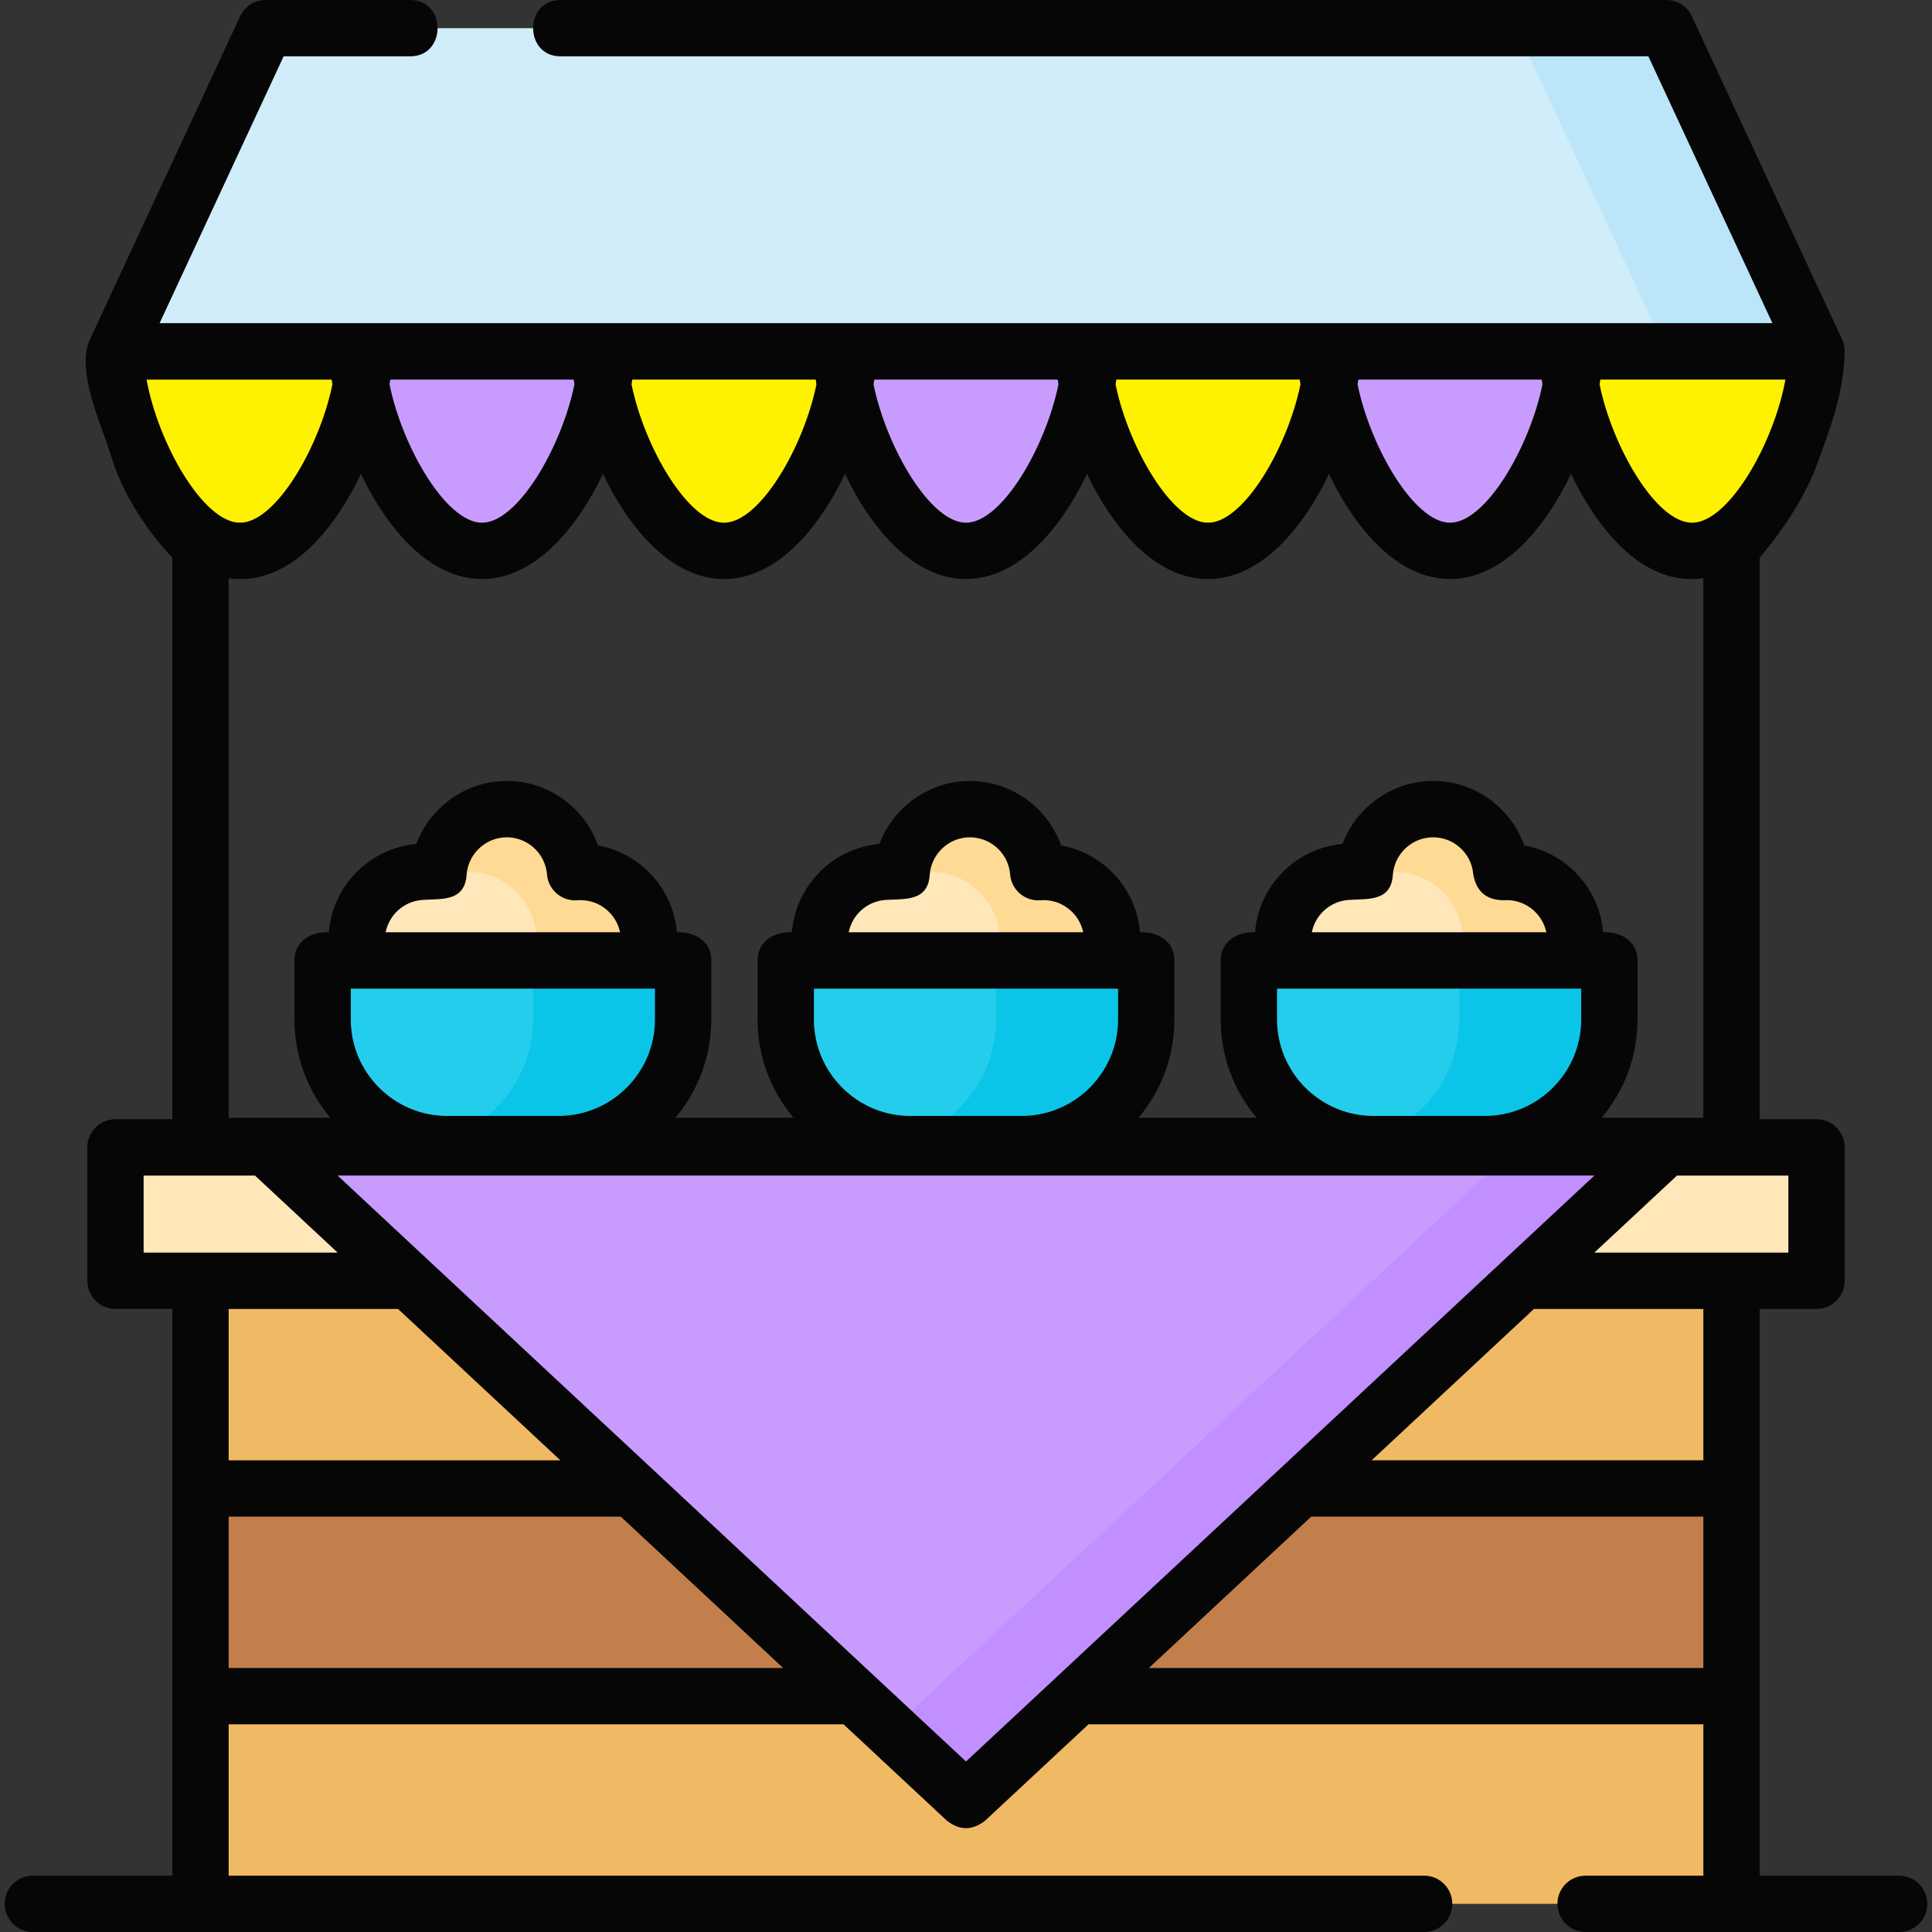 <svg id="Layer_1" enable-background="new 0 0 514.5 514.5" height="512" viewBox="0 0 514.5 514.5" width="512" xmlns="http://www.w3.org/2000/svg"><rect x="0" y="0" width="514.5" height="514.5" fill="#333333" stroke="none"/><g><g><g><path d="m53.389 341.078h407.723v55.307h-407.723z" fill="#f0b964"/><path d="m53.389 396.385h407.723v55.307h-407.723z" fill="#c27f4c"/><path d="m53.389 451.693h407.723v55.307h-407.723z" fill="#f0b964"/></g><g><path d="m156.071 268.651c10.047-.806 17.538-9.605 16.731-19.652-.806-10.047-9.605-17.538-19.652-16.731-.806-10.047-9.605-17.538-19.652-16.731-9.135.733-16.134 8.079-16.728 16.957-1.613-.319-3.29-.441-5.01-.303-10.047.806-17.538 9.605-16.731 19.652.806 10.047 9.605 17.538 19.652 16.731z" fill="#ffe7ba"/><g fill="#ffda94"><path d="m112.778 268.626c.04.001.08 0 .119 0z"/><path d="m172.803 248.999c-.806-10.047-9.605-17.538-19.651-16.731-.806-10.047-9.605-17.538-19.652-16.731-5.683.456-10.537 3.473-13.538 7.824 1.77 2.555 2.923 5.586 3.19 8.907 10.047-.806 18.845 6.685 19.651 16.731.795 9.904-6.478 18.578-16.309 19.596l29.578.056c10.046-.807 17.537-9.605 16.731-19.652z"/></g><path d="m148.735 304.679h-29.636c-18.326 0-33.182-14.856-33.182-33.182v-15.729h96v15.729c0 18.326-14.856 33.182-33.182 33.182z" fill="#25cdec"/><path d="m141.917 255.768v15.729c0 16.563-12.136 30.288-28 32.777 1.689.265 3.419.405 5.182.405h29.636c18.326 0 33.182-14.856 33.182-33.182v-15.729z" fill="#0bc5e8"/></g><g><path d="m279.405 268.651c10.047-.806 17.538-9.605 16.731-19.652-.806-10.047-9.605-17.538-19.652-16.731-.806-10.047-9.605-17.538-19.652-16.731-9.135.733-16.134 8.079-16.728 16.957-1.613-.319-3.29-.441-5.01-.303-10.047.806-17.538 9.605-16.731 19.652.806 10.047 9.605 17.538 19.652 16.731z" fill="#ffe7ba"/><g fill="#ffda94"><path d="m236.111 268.626c.04.001.08 0 .119 0z"/><path d="m296.136 248.999c-.806-10.047-9.605-17.538-19.652-16.731-.806-10.047-9.605-17.538-19.652-16.731-5.683.456-10.536 3.473-13.538 7.824 1.77 2.555 2.923 5.586 3.19 8.907 10.047-.806 18.845 6.685 19.652 16.731.795 9.904-6.478 18.578-16.309 19.596l29.577.056c10.047-.807 17.538-9.605 16.732-19.652z"/></g><path d="m272.068 304.679h-29.636c-18.326 0-33.182-14.856-33.182-33.182v-15.729h96v15.729c0 18.326-14.856 33.182-33.182 33.182z" fill="#25cdec"/><path d="m265.25 255.768v15.729c0 16.563-12.136 30.288-28 32.777 1.689.265 3.419.405 5.182.405h29.636c18.326 0 33.182-14.856 33.182-33.182v-15.729z" fill="#0bc5e8"/></g><g><path d="m402.738 268.651c10.047-.806 17.538-9.605 16.731-19.652-.806-10.047-9.605-17.538-19.652-16.731-.806-10.047-9.605-17.538-19.652-16.731-9.135.733-16.134 8.079-16.728 16.957-1.613-.319-3.29-.441-5.01-.303-10.047.806-17.538 9.605-16.731 19.652.806 10.047 9.605 17.538 19.652 16.731z" fill="#ffe7ba"/><g fill="#ffda94"><path d="m359.444 268.626c.04.001.08 0 .119 0z"/><path d="m419.469 248.999c-.806-10.047-9.605-17.538-19.652-16.731-.806-10.047-9.605-17.538-19.651-16.731-5.683.456-10.536 3.473-13.538 7.824 1.77 2.555 2.923 5.586 3.19 8.907 10.047-.806 18.845 6.685 19.652 16.731.795 9.904-6.478 18.578-16.309 19.596l29.577.056c10.047-.807 17.538-9.605 16.731-19.652z"/></g><path d="m395.401 304.679h-29.636c-18.326 0-33.182-14.856-33.182-33.182v-15.729h96v15.729c0 18.326-14.856 33.182-33.182 33.182z" fill="#25cdec"/><path d="m388.583 255.768v15.729c0 16.563-12.136 30.288-28 32.777 1.689.265 3.419.405 5.182.405h29.636c18.326 0 33.182-14.856 33.182-33.182v-15.729z" fill="#0bc5e8"/></g><path d="m30.75 305.554h453v35.523h-453z" fill="#ffe7ba"/><path d="m70.442 305.166 186.808 174.18 186.808-174.18z" fill="#c89cff"/><path d="m404.058 305.166-166.808 155.532 20 18.648 186.808-174.18z" fill="#c18fff"/><path d="m483.75 93.545h-453l40-86.045h373z" fill="#d1edf9"/><path d="m443.75 7.5h-40l40 86.045h40z" fill="#bbe6f9"/><g><path d="m97.009 93.595c0 18.283-14.821 53.105-33.105 53.105s-33.104-34.822-33.104-53.105z" fill="#fff200"/><path d="m161.458 93.595c0 18.283-14.821 53.105-33.105 53.105s-33.105-34.821-33.105-53.105z" fill="#c89cff"/><path d="m225.906 93.595c0 18.283-14.821 53.105-33.105 53.105s-33.105-34.821-33.105-53.105z" fill="#fff200"/><path d="m290.355 93.595c0 18.283-14.821 53.105-33.105 53.105s-33.105-34.821-33.105-53.105z" fill="#c89cff"/><path d="m354.803 93.595c0 18.283-14.821 53.105-33.105 53.105s-33.105-34.821-33.105-53.105z" fill="#fff200"/><path d="m419.251 93.595c0 18.283-14.821 53.105-33.105 53.105-18.283 0-33.105-34.821-33.105-53.105z" fill="#c89cff"/><path d="m483.7 93.595c0 18.283-14.821 53.105-33.105 53.105-18.283 0-33.105-34.821-33.105-53.105z" fill="#fff200"/></g></g><path d="m505.75 499.5h-37.139v-150.922h15.139c4.143 0 7.5-3.358 7.5-7.5v-35.523c0-4.142-3.357-7.5-7.5-7.5h-15.139v-149.555s10.305-11.667 14.93-23.982c3.609-9.611 7.459-19.815 7.65-30.146.149-1.344-.052-2.724-.64-3.989l-40-86.045c-1.23-2.646-3.883-4.338-6.801-4.338h-294.5c-9.697 0-9.697 15 0 15h289.716l33.026 71.045h-429.484l33.026-71.045h33.716c9.697 0 9.697-15 0-15h-38.5c-2.918 0-5.571 1.692-6.801 4.338l-40 86.045c-3.906 8.399 3.276 23.192 5.725 31.298 4.576 15.152 16.215 26.819 16.215 26.819v149.554h-15.139c-4.143 0-7.5 3.358-7.5 7.5v35.523c0 4.142 3.357 7.5 7.5 7.5h15.139v150.923h-37.139c-4.143 0-7.5 3.358-7.5 7.5s3.357 7.5 7.5 7.5h370.5c4.143 0 7.5-3.358 7.5-7.5s-3.357-7.5-7.5-7.5h-318.361v-40.308h163.749l27.498 25.639c3.41 2.686 6.819 2.686 10.229 0l27.498-25.639h163.749v40.308h-31.362c-4.143 0-7.5 3.358-7.5 7.5s3.357 7.5 7.5 7.5h83.5c4.143 0 7.5-3.358 7.5-7.5s-3.357-7.5-7.5-7.5zm-79.579-398.405h49.292c-3.062 16.931-15.09 38.104-24.869 38.104-9.535 0-21.204-20.128-24.619-36.828.07-.428.136-.854.196-1.276zm-64.449 0h48.849c.061.421.126.846.195 1.274-3.414 16.7-15.084 36.83-24.62 36.83s-21.205-20.13-24.62-36.831c.07-.427.136-.851.196-1.273zm-64.448 0h48.849c.061.421.126.846.195 1.274-3.415 16.7-15.084 36.831-24.62 36.831s-21.205-20.13-24.62-36.831c.07-.428.135-.852.196-1.274zm-64.448 0h48.849c.061.421.126.846.195 1.274-3.415 16.7-15.084 36.831-24.62 36.831s-21.205-20.13-24.62-36.831c.07-.428.135-.852.196-1.274zm-64.449 0h48.849c.061.421.126.846.195 1.274-3.415 16.7-15.084 36.831-24.62 36.831s-21.205-20.13-24.62-36.831c.071-.428.136-.852.196-1.274zm-64.448 0h48.849c.061.421.126.846.195 1.274-3.415 16.7-15.084 36.831-24.62 36.831s-21.206-20.13-24.62-36.83c.07-.429.136-.853.196-1.275zm24.425 53.105c13.691 0 25.038-12.947 32.224-28.003 7.186 15.056 18.533 28.003 32.224 28.003s25.038-12.947 32.224-28.003c7.186 15.056 18.533 28.003 32.224 28.003s25.038-12.947 32.224-28.003c7.186 15.056 18.533 28.003 32.224 28.003s25.038-12.947 32.224-28.003c7.186 15.056 18.533 28.003 32.224 28.003s25.038-12.946 32.224-28.003c6.305 13.21 18.392 30.147 35.24 27.787v143.683c-9.032 0-18.064 0-27.096 0 5.964-7.08 9.568-16.21 9.568-26.17v-15.729c0-5.272-4.625-7.721-9.154-7.5-1.008-11.802-9.872-21.102-21.021-23.141-1.491-4.234-4.08-8.017-7.589-11.005-5.238-4.459-11.9-6.609-18.753-6.061-10.089.81-18.602 7.552-22.038 16.68-6.738.618-12.853 3.788-17.246 8.949-3.546 4.165-5.627 9.231-6.056 14.579-4.526-.218-9.143 2.233-9.143 7.5v15.729c0 9.96 3.604 19.09 9.568 26.17h-31.468c5.964-7.08 9.568-16.21 9.568-26.17v-15.729c0-5.272-4.626-7.722-9.155-7.5-1.008-11.805-9.876-21.107-21.029-23.143-3.805-10.724-14.463-18.015-26.333-17.064-10.09.81-18.603 7.552-22.039 16.68-6.737.618-12.852 3.788-17.245 8.949-3.546 4.165-5.627 9.231-6.056 14.579-4.526-.218-9.143 2.233-9.143 7.5v15.729c0 9.96 3.604 19.09 9.568 26.17h-31.468c5.964-7.08 9.568-16.21 9.568-26.17v-15.729c0-5.272-4.626-7.722-9.155-7.5-1.008-11.802-9.872-21.102-21.02-23.141-1.492-4.234-4.081-8.017-7.59-11.005-5.237-4.459-11.902-6.609-18.753-6.061-10.089.81-18.602 7.552-22.038 16.68-12.595 1.157-22.296 11.277-23.299 23.527-4.527-.219-9.145 2.232-9.145 7.5v15.729c0 9.96 3.604 19.09 9.568 26.17-9.032 0-18.064 0-27.096 0v-143.685c16.848 2.36 28.935-14.577 35.24-27.787 7.185 15.056 18.532 28.003 32.224 28.003zm292.729 109.068v8.229c0 14.161-11.521 25.682-25.682 25.682h-29.636c-14.161 0-25.683-11.521-25.683-25.682v-8.229zm-71.732-15c.353-1.774 1.147-3.44 2.352-4.854 1.861-2.187 4.463-3.517 7.326-3.747 4.83-.396 11.4.669 11.893-6.673.353-5.268 4.584-9.559 9.845-9.981 2.85-.231 5.642.668 7.828 2.53 2.187 1.861 3.518 4.462 3.747 7.325.793 4.523 3.485 6.815 8.076 6.876 5.428-.437 10.285 3.299 11.375 8.523h-62.442zm-51.601 15v8.229c0 14.161-11.521 25.682-25.682 25.682h-29.637c-14.161 0-25.682-11.521-25.682-25.682v-8.229zm-71.732-15c.353-1.774 1.147-3.44 2.352-4.854 1.861-2.187 4.463-3.517 7.326-3.747 4.828-.39 11.403.663 11.893-6.674.352-5.268 4.584-9.558 9.845-9.98 5.903-.47 11.101 3.947 11.575 9.855.331 4.129 3.948 7.204 8.076 6.876 5.444-.437 10.287 3.298 11.375 8.523h-62.442zm-51.601 15v8.229c0 14.161-11.521 25.682-25.683 25.682h-29.636c-14.161 0-25.682-11.521-25.682-25.682v-8.229zm-71.727-15c.923-4.584 4.784-8.209 9.672-8.601 4.83-.396 11.4.67 11.893-6.673.353-5.268 4.584-9.559 9.845-9.981 5.878-.479 11.102 3.946 11.576 9.855.33 4.129 3.938 7.204 8.076 6.876 5.439-.437 10.286 3.298 11.375 8.523h-62.437zm-63.654-147.173h49.292c.061.422.126.848.196 1.276-3.415 16.7-15.084 36.828-24.619 36.828-9.779.001-21.807-21.173-24.869-38.104zm14.353 232.483h-15.139v-20.523h29.655l22.011 20.523zm52.614 15 43.23 40.308h-88.344v-40.308zm-45.114 95.614v-40.307h104.432l43.229 40.307zm196.361 24.9-167.35-156.038h334.7zm196.361-24.9h-147.661l43.229-40.307h104.432zm0-55.307h-88.345l43.23-40.308h45.115zm-29.027-55.307 22.011-20.523h29.655v20.523h-15.139z" fill="#060606"/></g></svg>